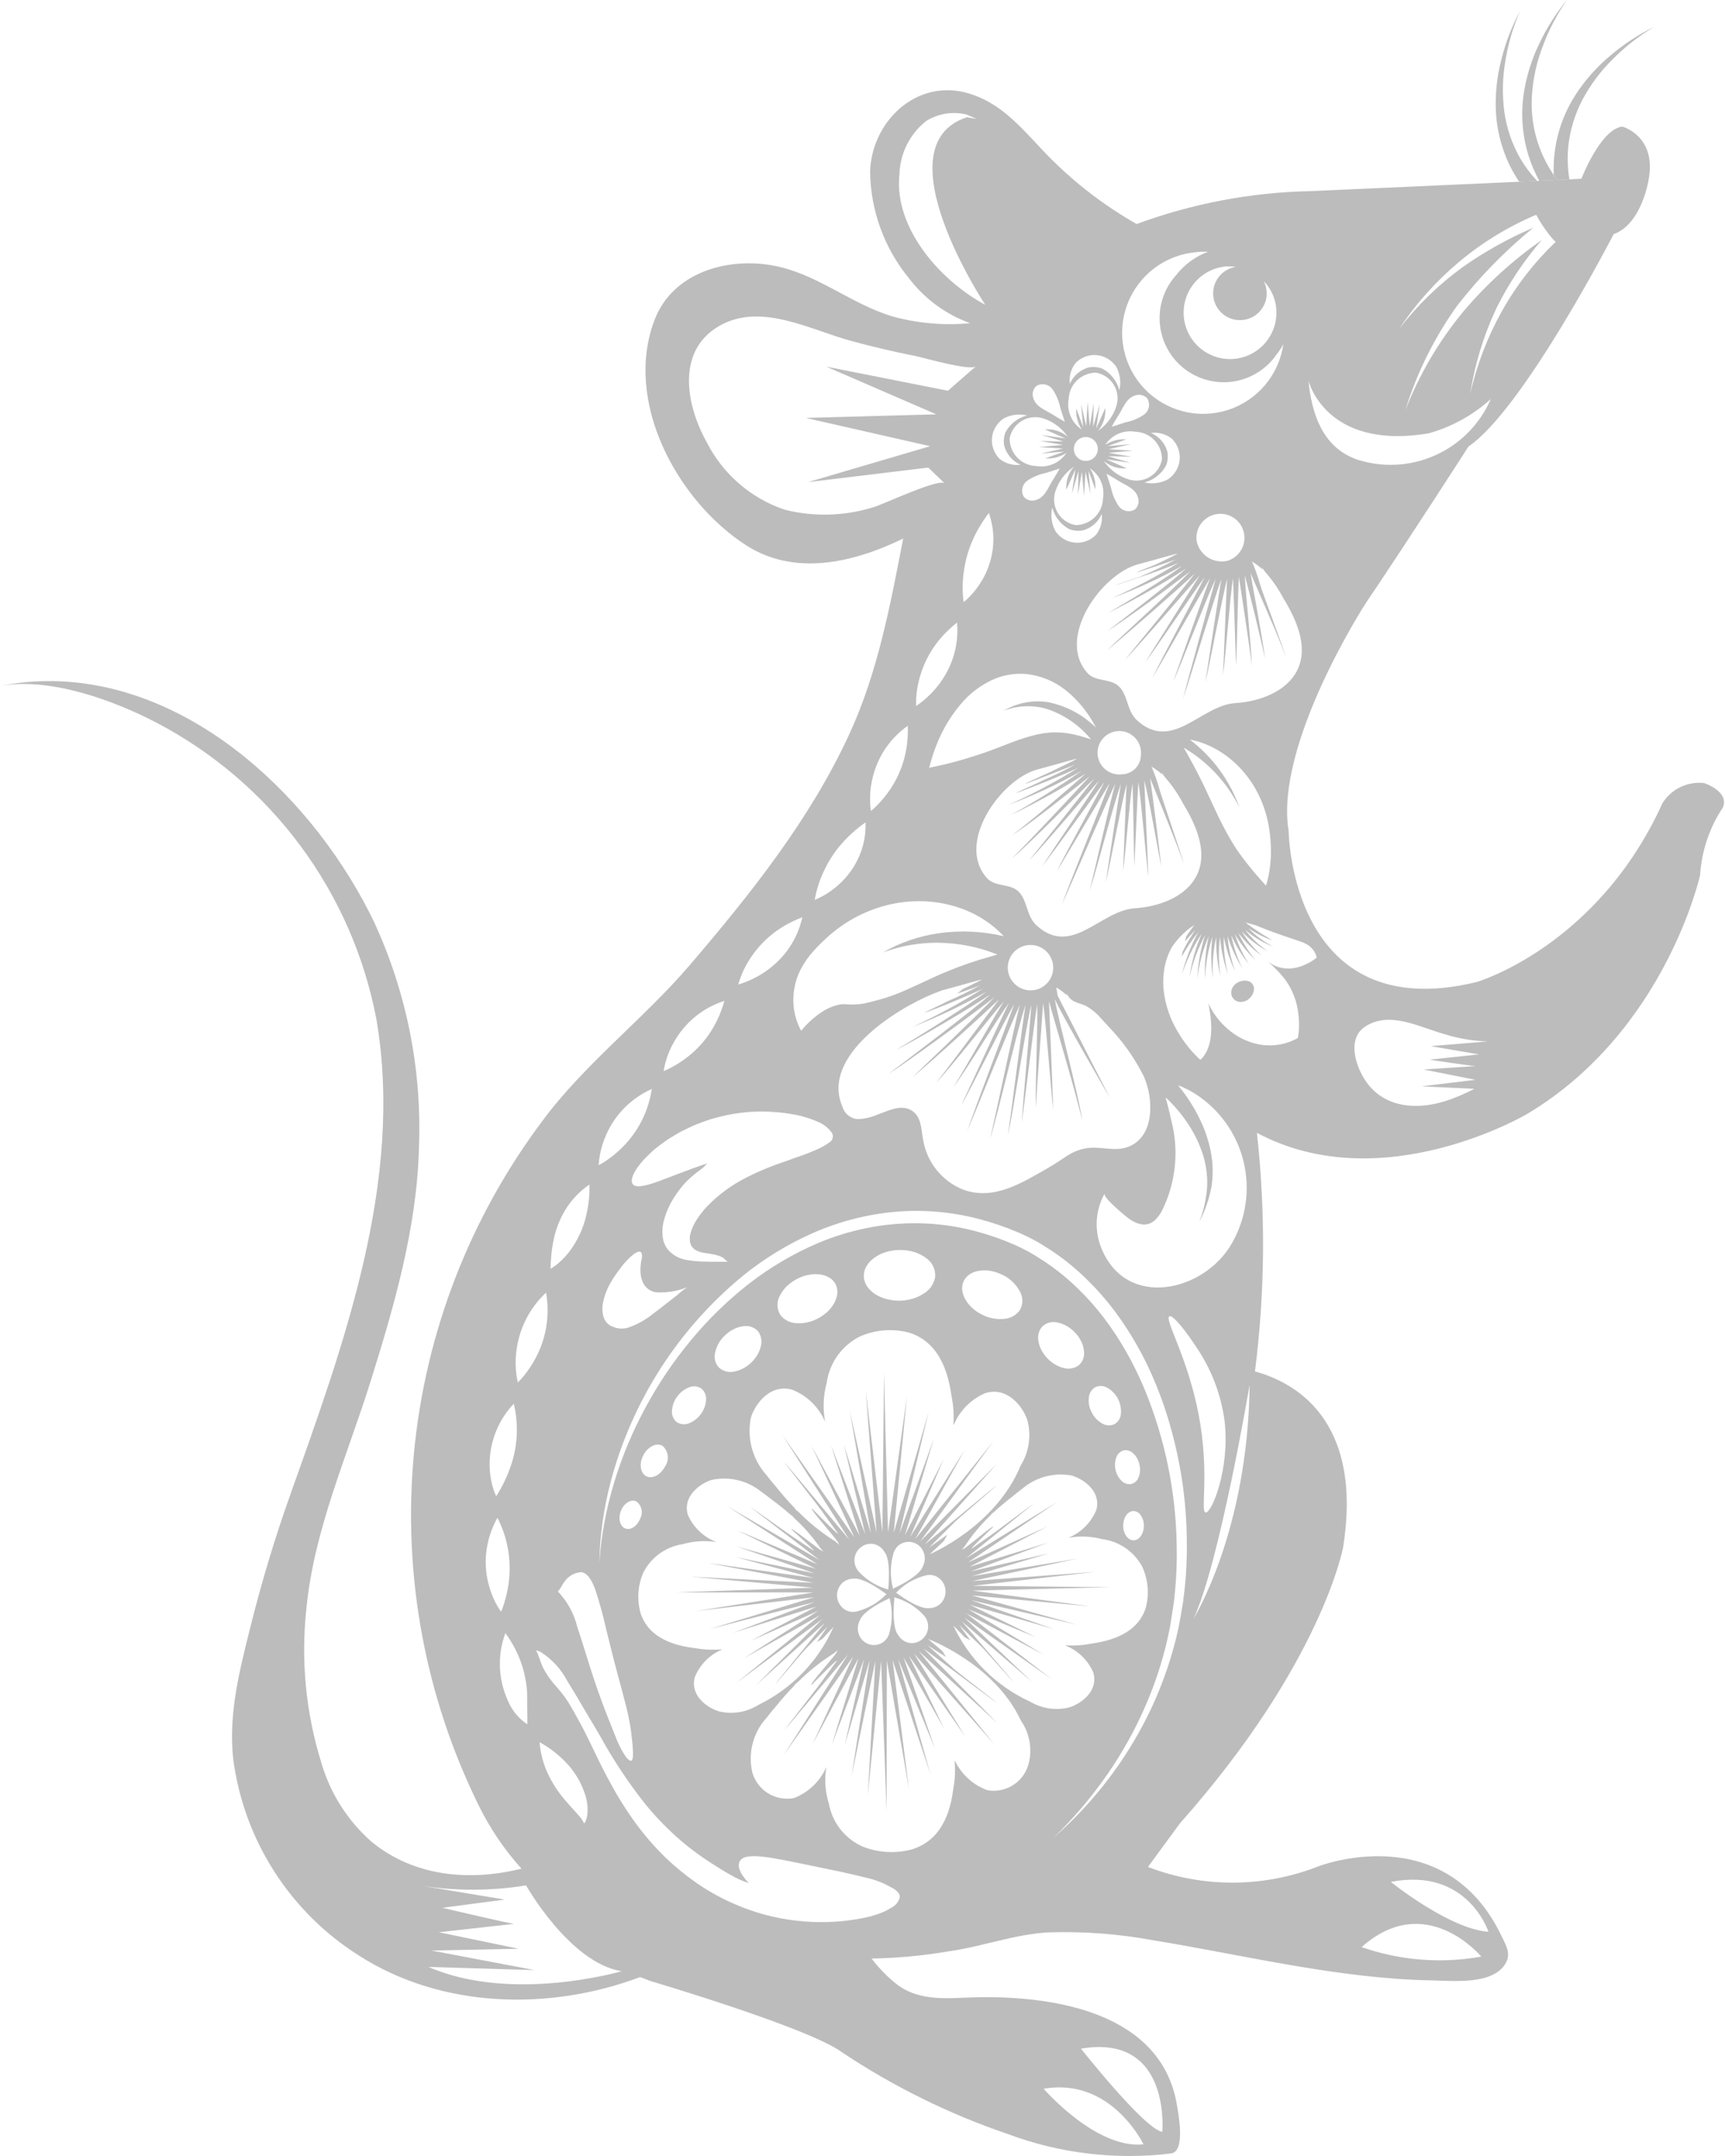 <svg width="160" height="200" viewBox="0 0 160 200" fill="none" xmlns="http://www.w3.org/2000/svg">
<path d="M144.454 16.699C144.337 16.547 144.223 16.392 144.117 16.231C144.117 16.392 144.128 16.553 144.144 16.713L144.454 16.699Z" fill="#BCBCBC"/>
<path d="M109.831 80.225L109.854 80.296C109.831 80.092 109.831 80.16 109.831 80.225Z" fill="#BCBCBC"/>
<path d="M115.929 91.068C115.821 91.012 115.703 90.979 115.581 90.969C115.298 90.946 115.014 91.012 114.77 91.158C114.518 91.299 114.328 91.531 114.239 91.806C114.201 91.933 114.19 92.066 114.206 92.198C114.221 92.333 114.271 92.463 114.351 92.573C114.428 92.683 114.529 92.774 114.646 92.839C114.763 92.904 114.894 92.941 115.028 92.947C115.317 92.957 115.6 92.86 115.821 92.674C116.043 92.496 116.203 92.252 116.279 91.978C116.313 91.865 116.323 91.746 116.307 91.629C116.291 91.512 116.249 91.4 116.185 91.3C116.119 91.204 116.031 91.125 115.929 91.068Z" fill="#BCBCBC"/>
<path d="M126.643 56.01C126.643 56.01 118.192 69.076 119.527 77.098C119.527 77.098 119.72 95.292 136.969 91.097C136.969 91.097 148.154 87.837 154.208 74.491C154.611 73.854 155.184 73.342 155.863 73.014C156.542 72.687 157.299 72.556 158.049 72.637C158.049 72.637 160.404 73.386 159.813 74.893C158.565 76.762 157.832 78.928 157.691 81.171C157.691 81.171 154.504 95.654 141.64 103.34C141.64 103.34 128.194 111.299 116.584 105.088C117.398 112.447 117.337 119.876 116.403 127.22C120.071 128.219 126.444 131.679 124.582 143.516C124.582 143.516 122.638 154.254 109.461 169.122L106.478 173.188C111.573 175.146 117.217 175.124 122.297 173.127C122.297 173.127 134.012 168.544 139.294 179.639C139.701 180.489 140.199 181.277 139.601 182.213C138.37 184.135 134.788 183.748 132.87 183.712C124.196 183.566 115.488 181.381 106.959 179.987C103.779 179.4 100.545 179.154 97.313 179.253C94.083 179.419 91.145 180.575 87.979 181.017C85.622 181.42 83.238 181.642 80.847 181.684C81.504 182.553 82.266 183.338 83.115 184.021C85.352 185.787 88.152 185.317 90.802 185.27C97.88 185.164 107.703 186.721 109.155 195.224C109.326 196.214 109.962 199.574 108.623 199.764C103.495 200.388 98.292 199.767 93.455 197.954C88.017 196.101 82.845 193.548 78.067 190.359C75.012 188.105 60.362 183.778 60.362 183.778C60.02 183.653 59.695 183.528 59.375 183.403C50.91 186.582 40.928 186.3 33.306 181.414C30.13 179.414 27.437 176.737 25.418 173.574C23.398 170.412 22.103 166.841 21.625 163.12C21.192 158.914 22.207 155.017 23.214 150.973C24.24 146.836 25.468 142.757 26.897 138.737C31.852 124.786 37.487 109.567 34.91 94.539C33.802 88.713 31.392 83.213 27.859 78.45C24.326 73.687 19.762 69.784 14.508 67.034C10.562 64.982 4.763 62.832 0.091 63.614C1.65 63.31 3.237 63.166 4.825 63.183C18.006 63.336 29.335 74.33 34.726 85.589C37.733 92.134 39.149 99.297 38.859 106.494C38.668 113.879 36.564 121.149 34.37 128.153C32.199 135.089 29.142 141.866 28.424 149.166C27.894 153.986 28.361 158.864 29.797 163.495C30.622 166.347 32.245 168.904 34.477 170.862C38.426 174.088 43.551 174.541 48.37 173.346C46.786 171.59 45.454 169.623 44.411 167.501C39.428 157.398 37.343 146.112 38.387 134.896C39.431 123.68 43.563 112.972 50.324 103.963C54.212 98.699 59.712 94.518 63.987 89.517C69.617 82.93 75.129 76.021 78.778 68.101C81.423 62.364 82.578 56.133 83.772 49.96C78.966 52.301 73.586 53.422 69.176 50.563C62.815 46.443 57.814 37.256 60.716 29.669C62.363 25.37 67.234 23.897 71.469 24.591C75.704 25.285 78.82 28.176 82.822 29.364C85.151 29.999 87.576 30.208 89.979 29.981C87.712 29.159 85.732 27.698 84.278 25.775C82.02 23.003 80.761 19.551 80.705 15.976C80.808 11.324 84.971 7.258 89.779 8.644C92.727 9.494 94.572 11.666 96.574 13.791C99.154 16.556 102.139 18.913 105.426 20.783C110.561 18.887 115.975 17.856 121.448 17.732C121.448 17.732 133.462 17.205 140.909 16.858L142.573 16.783C142.643 16.783 142.711 16.774 142.777 16.774C143.276 16.749 143.731 16.725 144.15 16.707L144.46 16.693L145.574 16.64C146.229 16.604 146.625 16.584 146.684 16.578C146.684 16.578 148.444 11.988 150.474 11.742C150.474 11.742 153.665 12.591 152.921 16.643C152.921 16.643 152.297 20.787 149.675 21.719C149.675 21.719 141.301 37.968 136.211 41.416C136.202 41.422 130.878 49.733 126.643 56.01ZM100.264 190.043C100.264 190.043 106.159 197.508 107.807 197.761C107.807 197.759 108.656 188.621 100.264 190.043ZM96.805 193.766C96.805 193.766 101.665 199.384 106.059 198.916C106.059 198.914 103.077 192.665 96.805 193.764V193.766ZM129.004 174.577C129.004 174.577 134.457 178.96 138.059 179.197C138.054 179.194 136.119 173.188 129.004 174.575V174.577ZM126.296 180.621C129.858 181.866 133.681 182.169 137.395 181.503C137.395 181.503 132.262 175.31 126.296 180.619V180.621ZM142.219 21.124C139.596 23.268 137.223 25.7 135.145 28.374C134.092 29.852 133.157 31.41 132.349 33.034C131.55 34.651 130.882 36.329 130.352 38.053C131.651 34.717 133.48 31.612 135.766 28.857C137.886 26.357 140.32 24.141 143.008 22.264C141.34 24.187 139.925 26.315 138.795 28.596C137.61 31.112 136.793 33.784 136.367 36.532C136.976 33.846 137.968 31.261 139.312 28.857C140.643 26.482 142.321 24.319 144.29 22.439L144.082 22.234C143.466 21.526 142.931 20.751 142.486 19.925C139.897 21.018 137.486 22.491 135.332 24.295C133.201 26.082 131.338 28.165 129.798 30.48C131.48 28.302 133.465 26.376 135.693 24.761C137.736 23.326 139.923 22.107 142.219 21.124ZM113.468 24.745C112.63 24.867 111.846 25.233 111.216 25.799C110.585 26.364 110.135 27.103 109.922 27.922C109.709 28.742 109.743 29.606 110.019 30.407C110.295 31.207 110.801 31.909 111.473 32.423C112.146 32.938 112.955 33.243 113.8 33.3C114.645 33.357 115.488 33.163 116.223 32.743C116.959 32.323 117.554 31.696 117.935 30.939C118.315 30.183 118.464 29.331 118.363 28.49C118.253 27.579 117.849 26.728 117.211 26.068C117.35 26.331 117.44 26.617 117.474 26.912C117.534 27.396 117.449 27.887 117.231 28.324C117.013 28.761 116.672 29.123 116.249 29.367C115.826 29.611 115.341 29.724 114.854 29.694C114.367 29.664 113.9 29.491 113.51 29.197C113.121 28.903 112.827 28.501 112.665 28.04C112.503 27.58 112.479 27.082 112.598 26.609C112.717 26.136 112.973 25.708 113.333 25.379C113.694 25.05 114.143 24.835 114.625 24.76C114.242 24.701 113.853 24.694 113.468 24.737V24.745ZM107.779 42.612C107.784 41.947 107.529 41.307 107.068 40.828C106.606 40.349 105.976 40.07 105.311 40.05C104.777 39.957 104.227 40.023 103.73 40.239C103.233 40.456 102.81 40.813 102.514 41.268C103.091 40.885 103.778 40.705 104.468 40.756L102.729 41.39L104.884 41.204L102.83 41.671L105.077 41.807L102.83 42.008L104.953 42.369L102.774 42.32L104.854 42.933L102.607 42.609L104.501 43.44C104.113 43.477 103.722 43.433 103.353 43.311C102.983 43.189 102.642 42.993 102.352 42.733V42.743L102.397 42.783C102.968 43.61 103.805 44.215 104.769 44.499C105.091 44.587 105.428 44.607 105.759 44.558C106.089 44.509 106.405 44.392 106.688 44.214C106.971 44.037 107.214 43.803 107.402 43.526C107.59 43.25 107.718 42.938 107.779 42.61V42.612ZM105.551 46.139C105.326 45.353 104.514 45.062 103.88 44.685C103.468 44.435 103.062 44.171 102.632 43.947L103.046 45.227C103.168 45.854 103.419 46.449 103.782 46.975C103.948 47.195 104.19 47.346 104.46 47.401C104.731 47.456 105.012 47.41 105.251 47.272C105.41 47.135 105.523 46.953 105.577 46.751C105.63 46.548 105.621 46.334 105.551 46.137V46.139ZM106.159 44.754C106.893 44.926 107.666 44.823 108.33 44.465C108.779 44.165 109.117 43.727 109.295 43.217C109.451 42.764 109.468 42.275 109.344 41.812C109.229 41.386 109.002 40.998 108.687 40.688C108.416 40.477 108.106 40.322 107.775 40.231C107.444 40.141 107.098 40.117 106.758 40.16C107.13 40.321 107.461 40.565 107.726 40.872C107.99 41.18 108.181 41.544 108.285 41.936C108.313 42.103 108.322 42.273 108.314 42.443C108.303 42.688 108.254 42.931 108.169 43.162C107.963 43.552 107.677 43.895 107.331 44.168C106.985 44.442 106.586 44.64 106.159 44.751V44.754ZM106.427 36.975C106.291 36.819 106.111 36.708 105.91 36.656C105.71 36.603 105.499 36.613 105.303 36.682C104.516 36.907 104.225 37.718 103.848 38.352C103.598 38.764 103.333 39.17 103.11 39.595L104.39 39.179C105.017 39.058 105.612 38.808 106.137 38.445C106.357 38.277 106.507 38.035 106.561 37.764C106.614 37.492 106.566 37.211 106.427 36.973V36.975ZM99.233 35.602C99.394 35.23 99.638 34.899 99.945 34.634C100.253 34.37 100.616 34.178 101.009 34.075C101.176 34.047 101.346 34.037 101.515 34.046C101.761 34.057 102.004 34.106 102.235 34.191C102.625 34.397 102.967 34.683 103.241 35.029C103.515 35.375 103.713 35.774 103.824 36.201C103.996 35.467 103.894 34.694 103.536 34.03C103.237 33.582 102.801 33.244 102.293 33.066C101.841 32.909 101.351 32.891 100.889 33.016C100.462 33.131 100.074 33.358 99.765 33.673C99.554 33.943 99.398 34.252 99.307 34.583C99.215 34.914 99.19 35.259 99.233 35.599V35.602ZM100.339 39.847C99.956 39.269 99.777 38.58 99.829 37.889L100.463 39.628L100.277 37.473L100.744 39.527L100.88 37.28L101.081 39.527L101.442 37.405L101.393 39.584L102.006 37.503L101.681 39.751L102.513 37.857C102.549 38.244 102.505 38.635 102.384 39.005C102.262 39.375 102.066 39.715 101.806 40.005H101.816L101.856 39.961C102.683 39.389 103.288 38.552 103.572 37.588C103.66 37.266 103.681 36.928 103.632 36.597C103.584 36.267 103.467 35.949 103.289 35.666C103.112 35.382 102.877 35.139 102.601 34.951C102.324 34.763 102.012 34.634 101.683 34.573C101.018 34.568 100.377 34.823 99.898 35.285C99.419 35.746 99.14 36.377 99.121 37.041C99.026 37.577 99.092 38.128 99.308 38.626C99.525 39.125 99.883 39.548 100.339 39.844V39.847ZM101.479 40.846C101.32 40.694 101.12 40.593 100.904 40.556C100.688 40.518 100.465 40.545 100.264 40.634C100.063 40.723 99.894 40.869 99.776 41.055C99.659 41.24 99.599 41.456 99.604 41.676C99.609 41.895 99.679 42.108 99.805 42.288C99.932 42.467 100.108 42.605 100.313 42.684C100.518 42.764 100.742 42.78 100.956 42.732C101.17 42.684 101.365 42.574 101.517 42.415C101.618 42.31 101.697 42.185 101.75 42.049C101.803 41.913 101.828 41.767 101.825 41.621C101.821 41.475 101.789 41.331 101.73 41.198C101.67 41.064 101.585 40.944 101.479 40.843V40.846ZM99.57 43.324C98.744 43.895 98.138 44.733 97.855 45.696C97.766 46.019 97.746 46.356 97.795 46.686C97.844 47.017 97.961 47.334 98.138 47.617C98.316 47.9 98.55 48.144 98.826 48.331C99.103 48.519 99.415 48.648 99.744 48.709C100.409 48.714 101.049 48.459 101.528 47.997C102.007 47.536 102.286 46.905 102.306 46.241C102.399 45.706 102.333 45.157 102.117 44.66C101.9 44.162 101.543 43.74 101.088 43.444C101.471 44.022 101.65 44.711 101.598 45.402L100.964 43.662L101.15 45.817L100.683 43.764L100.547 46.011L100.346 43.764L99.985 45.886L100.033 43.707L99.42 45.787L99.745 43.54L98.913 45.434C98.877 45.047 98.921 44.656 99.043 44.286C99.164 43.916 99.361 43.576 99.62 43.285H99.61L99.57 43.324ZM107.722 80.403C107.287 78.296 106.579 74.058 106.134 72.38C106.207 74.183 106.445 79.208 106.518 81.424C106.269 79.254 105.848 74.283 105.588 72.538C105.475 74.376 105.323 78.182 105.214 80.404C105.147 78.207 105.117 74.44 105.045 72.653C104.744 74.501 104.462 78.646 104.159 80.835C104.283 78.648 104.386 74.527 104.502 72.719C104.015 74.559 103.057 79.744 102.564 81.871C102.88 79.726 103.66 74.55 103.964 72.74C103.296 74.549 101.751 80.594 101.071 82.625C101.577 80.557 102.944 74.51 103.437 72.716C102.592 74.475 99.359 82.006 98.496 83.915C99.189 81.952 102.253 74.401 102.924 72.648C101.907 74.343 99.062 79.076 98.023 80.836C98.897 79.006 101.58 74.239 102.428 72.541C101.248 74.153 97.862 78.801 96.655 80.395C97.705 78.718 100.935 74.028 101.954 72.395C100.619 73.913 96.807 78.422 95.44 79.835C96.659 78.325 100.322 73.761 101.505 72.219C100.023 73.631 95.378 78.4 93.863 79.624C95.237 78.296 99.746 73.46 101.083 72.008C99.468 73.306 95.555 76.43 93.906 77.461C95.426 76.319 99.209 73.118 100.694 71.769C98.456 73.184 96.137 74.467 93.748 75.61C96.012 74.354 98.211 72.984 100.337 71.506C98.151 72.729 95.877 73.788 93.534 74.672C95.769 73.669 97.936 72.517 100.017 71.224C98.73 71.836 95.476 73.159 94.178 73.586C94.339 73.47 96.465 72.556 96.624 72.439C97.665 71.995 98.702 71.49 99.735 70.923C99.031 71.201 95.726 72.517 95.019 72.742C95.218 72.587 97.999 71.379 98.159 71.25C98.531 71.078 98.903 70.897 99.274 70.709L99.494 70.609L99.432 70.629C99.588 70.55 99.743 70.469 99.897 70.387C99.89 70.344 98.344 70.811 96.227 71.379C92.837 72.286 88.611 78.202 91.55 81.462C92.259 82.248 93.519 81.972 94.319 82.575C95.328 83.336 95.125 84.936 96.169 85.87C99.443 88.802 102.065 84.453 105.268 84.255C107.432 84.12 110.057 83.227 111.043 81.118C112.042 78.98 110.902 76.469 109.782 74.626C109.302 73.701 108.711 72.838 108.022 72.056C107.924 71.917 107.825 71.779 107.728 71.643L107.816 71.862C107.505 71.58 107.168 71.329 106.809 71.113C107.083 71.757 107.317 72.418 107.508 73.092C107.663 73.716 109.658 79.478 109.811 80.156C109.254 78.487 107.155 73.39 106.677 72.181C106.937 73.929 107.465 78.228 107.722 80.403ZM114.963 74.909C113.838 72.644 112.093 70.745 109.929 69.435L109.804 69.365L110.582 70.766C111.142 71.8 111.666 72.853 112.153 73.924C112.428 74.52 112.71 75.129 113.008 75.752C113.501 76.786 114.057 77.789 114.674 78.754C114.912 79.103 115.173 79.454 115.448 79.819C116.007 80.547 116.656 81.317 117.425 82.162C117.425 82.162 117.47 82.029 117.537 81.778C117.631 81.417 117.706 81.052 117.76 80.683C117.845 80.113 117.887 79.538 117.885 78.962C117.885 78.63 117.871 78.277 117.84 77.906C117.814 77.56 117.773 77.178 117.708 76.782C117.566 75.908 117.32 75.054 116.975 74.239C116.784 73.793 116.564 73.361 116.316 72.944C116.054 72.515 115.762 72.106 115.442 71.719C114.791 70.927 114.016 70.247 113.146 69.706C112.289 69.168 111.341 68.793 110.349 68.598C112.469 70.209 114.073 72.403 114.965 74.912L114.963 74.909ZM90.6 91.119L91.065 90.877C91.058 90.833 89.512 91.3 87.394 91.867C87.394 91.867 86.929 92.036 86.502 92.21C83.05 93.625 76.139 97.987 78.129 102.643C78.216 102.951 78.391 103.226 78.633 103.434C78.875 103.642 79.173 103.775 79.49 103.814C80.131 103.803 80.764 103.666 81.352 103.411C82.302 103.084 83.5 102.421 84.487 102.974C85.473 103.527 85.432 104.694 85.61 105.657C85.768 106.698 86.195 107.68 86.85 108.505C87.505 109.33 88.365 109.968 89.344 110.358C92.169 111.399 94.803 109.722 97.183 108.36C98.866 107.4 99.248 106.809 100.679 106.532C102.026 106.271 103.358 106.887 104.658 106.38C107.155 105.407 106.995 101.847 106.084 99.833C105.244 98.152 104.152 96.609 102.845 95.259C102.605 94.993 102.369 94.736 102.145 94.491C101.763 94.037 101.306 93.65 100.794 93.349C100.261 93.059 99.598 93.051 99.188 92.543C99.091 92.404 98.993 92.265 98.895 92.13C98.925 92.203 98.954 92.276 98.982 92.349C98.672 92.067 98.335 91.816 97.976 91.6L98.101 92.361L102.956 101.859C102.956 101.87 98.337 93.916 97.837 92.669C98.099 94.416 100.121 101.812 100.379 103.985C99.945 101.879 97.742 94.553 97.297 92.873C97.371 94.677 97.623 100.779 97.697 102.995C97.448 100.825 97.012 94.776 96.751 93.033C96.637 94.87 96.193 100.498 96.079 102.719C96.013 100.522 96.277 94.932 96.204 93.145C95.903 94.995 95.073 101.968 94.77 104.159C94.894 101.97 95.545 95.021 95.661 93.212C95.174 95.051 93.984 103.164 93.491 105.291C93.806 103.146 94.82 95.042 95.123 93.233C94.455 95.042 92.522 103.561 91.842 105.593C92.347 103.526 94.108 95.001 94.596 93.209C93.751 94.97 90.566 103 89.703 104.908C90.396 102.947 93.412 94.896 94.083 93.142C93.067 94.836 90.186 100.788 89.147 102.548C90.021 100.718 92.74 94.734 93.587 93.034C92.407 94.647 89.643 99.253 88.436 100.848C89.486 99.17 92.095 94.518 93.114 92.89C91.778 94.406 88.201 99.021 86.835 100.434C88.052 98.926 91.482 94.255 92.665 92.71C91.184 94.122 86.162 98.692 84.648 99.916C86.021 98.587 90.905 93.95 92.243 92.499C90.627 93.796 84.008 98.629 82.358 99.662C83.88 98.518 90.37 93.609 91.853 92.259C90.114 93.438 84.901 96.535 83.127 97.378C84.784 96.422 89.878 93.239 91.492 91.998C89.296 93.25 87.01 94.338 84.653 95.254C86.902 94.22 89.08 93.037 91.173 91.715C89.885 92.328 87.009 93.536 85.71 93.962C85.871 93.846 87.621 93.047 87.779 92.93C88.84 92.475 89.879 91.969 90.89 91.414C90.186 91.693 89.481 91.944 88.775 92.169C88.974 92.014 89.15 91.87 89.315 91.741C89.687 91.569 90.058 91.388 90.43 91.2L90.649 91.1L90.6 91.119ZM95.862 91.856C96.274 91.801 96.66 91.625 96.973 91.35C97.285 91.076 97.509 90.716 97.617 90.314C97.725 89.913 97.712 89.488 97.579 89.094C97.447 88.7 97.201 88.354 96.872 88.1C96.543 87.846 96.146 87.694 95.732 87.665C95.317 87.635 94.903 87.729 94.541 87.934C94.18 88.139 93.887 88.447 93.7 88.818C93.513 89.189 93.44 89.608 93.49 90.02C93.561 90.578 93.852 91.085 94.296 91.429C94.741 91.773 95.304 91.927 95.862 91.856ZM105.823 70.033C105.865 69.617 105.777 69.199 105.571 68.836C105.365 68.473 105.051 68.182 104.673 68.005C104.295 67.828 103.871 67.773 103.46 67.847C103.049 67.921 102.671 68.121 102.379 68.419C102.087 68.717 101.894 69.099 101.828 69.511C101.762 69.924 101.826 70.346 102.01 70.721C102.195 71.095 102.491 71.403 102.858 71.602C103.226 71.801 103.645 71.881 104.06 71.831C104.53 71.82 104.978 71.627 105.308 71.291C105.637 70.955 105.822 70.503 105.823 70.033ZM101.648 67.496C100.975 66.152 100.021 64.97 98.85 64.028C97.811 63.2 96.559 62.681 95.239 62.53C94.108 62.421 92.968 62.623 91.943 63.116C91.011 63.564 90.169 64.178 89.458 64.929C88.312 66.177 87.417 67.635 86.82 69.221C86.704 69.527 86.6 69.797 86.52 70.043C86.441 70.289 86.382 70.506 86.332 70.679C86.233 71.028 86.186 71.218 86.186 71.218C87.367 70.988 88.401 70.729 89.334 70.452C90.266 70.175 91.108 69.905 91.873 69.622C92.638 69.338 93.335 69.06 94.001 68.81C94.666 68.561 95.298 68.36 95.922 68.202C96.235 68.109 96.546 68.078 96.853 68.009C97.158 67.994 97.47 67.934 97.771 67.936C98.341 67.93 98.911 67.986 99.469 68.101C99.891 68.189 100.308 68.299 100.718 68.432L101.195 68.586L101.07 68.437C100.02 67.207 98.656 66.286 97.123 65.773C96.451 65.57 95.749 65.486 95.048 65.523L94.798 65.531C94.713 65.537 94.631 65.554 94.549 65.565L94.049 65.642L93.56 65.773L93.316 65.839L93.078 65.93C93.154 65.886 93.23 65.839 93.308 65.798L93.545 65.689C93.703 65.618 93.862 65.542 94.024 65.474L94.524 65.313C94.607 65.288 94.691 65.254 94.773 65.237L95.033 65.187C95.747 65.036 96.484 65.019 97.204 65.136C98.885 65.468 100.431 66.289 101.648 67.496ZM89.377 55.826L89.358 55.873C89.563 55.711 89.755 55.536 89.935 55.347C90.139 55.138 90.332 54.918 90.512 54.688C90.739 54.39 90.947 54.078 91.136 53.754C91.356 53.37 91.541 52.967 91.691 52.551C92.054 51.553 92.199 50.488 92.117 49.429C92.096 49.128 92.051 48.829 91.983 48.534C91.917 48.224 91.834 47.917 91.733 47.615L91.743 47.56C91.38 48.025 91.052 48.516 90.762 49.03C90.622 49.267 90.497 49.502 90.387 49.734C90.276 49.966 90.184 50.196 90.085 50.421C89.911 50.849 89.766 51.288 89.652 51.735C89.544 52.134 89.464 52.539 89.412 52.949C89.26 53.901 89.249 54.87 89.377 55.826ZM94.966 46.087C95.102 46.243 95.282 46.355 95.482 46.407C95.683 46.46 95.894 46.451 96.089 46.382C96.877 46.157 97.168 45.345 97.545 44.711C97.795 44.299 98.059 43.893 98.283 43.463L97.003 43.877C96.376 43.999 95.781 44.25 95.255 44.612C95.034 44.781 94.881 45.025 94.828 45.298C94.775 45.571 94.823 45.854 94.966 46.093V46.087ZM99.133 50.215C99.586 50.372 100.075 50.389 100.538 50.265C100.964 50.15 101.352 49.923 101.661 49.608C101.872 49.337 102.028 49.027 102.118 48.696C102.209 48.365 102.233 48.019 102.19 47.679C102.029 48.051 101.787 48.382 101.48 48.647C101.173 48.912 100.81 49.104 100.418 49.208C100.251 49.236 100.081 49.246 99.911 49.237C99.665 49.226 99.423 49.177 99.192 49.092C98.802 48.886 98.459 48.602 98.186 48.257C97.912 47.911 97.713 47.512 97.601 47.086C97.429 47.821 97.532 48.593 97.89 49.257C98.188 49.705 98.625 50.043 99.133 50.221V50.215ZM95.842 36.923C96.067 37.711 96.878 38.002 97.513 38.379C97.925 38.628 98.33 38.893 98.761 39.117L98.347 37.837C98.224 37.21 97.974 36.615 97.611 36.089C97.445 35.869 97.204 35.718 96.933 35.663C96.663 35.608 96.382 35.654 96.143 35.792C95.983 35.928 95.869 36.11 95.815 36.313C95.761 36.517 95.771 36.731 95.842 36.929V36.923ZM93.647 40.668C93.642 41.333 93.897 41.974 94.359 42.453C94.82 42.932 95.451 43.211 96.115 43.23C96.65 43.324 97.199 43.258 97.697 43.041C98.194 42.825 98.616 42.468 98.912 42.013C98.334 42.395 97.645 42.575 96.954 42.523L98.694 41.888L96.539 42.074L98.593 41.607L96.345 41.471L98.593 41.27L96.47 40.909L98.649 40.958L96.569 40.345L98.816 40.67L96.922 39.838C97.31 39.802 97.7 39.846 98.07 39.967C98.44 40.089 98.781 40.285 99.071 40.545V40.535L99.026 40.495C98.455 39.668 97.617 39.063 96.654 38.779C96.332 38.692 95.995 38.673 95.665 38.722C95.335 38.772 95.019 38.889 94.736 39.067C94.454 39.244 94.211 39.479 94.024 39.755C93.836 40.031 93.708 40.343 93.647 40.671V40.668ZM93.097 38.816C92.649 39.114 92.311 39.55 92.133 40.058C91.975 40.51 91.958 41 92.083 41.462C92.197 41.889 92.424 42.277 92.74 42.586C93.01 42.797 93.32 42.953 93.652 43.043C93.983 43.134 94.329 43.158 94.67 43.114C94.297 42.954 93.967 42.711 93.702 42.404C93.437 42.097 93.246 41.734 93.141 41.343C93.112 41.178 93.1 41.011 93.106 40.843C93.118 40.597 93.166 40.355 93.251 40.124C93.458 39.734 93.743 39.391 94.089 39.118C94.435 38.844 94.834 38.645 95.261 38.535C94.529 38.363 93.76 38.463 93.097 38.818V38.816ZM91.379 28.265C91.379 28.265 81.614 13.5 89.684 10.878L90.578 11.028L89.654 10.625C89.023 10.47 88.368 10.443 87.726 10.544C87.085 10.645 86.47 10.874 85.918 11.216C85.165 11.807 84.552 12.558 84.122 13.413C83.692 14.268 83.455 15.208 83.428 16.165C82.88 21.156 87.261 26.073 91.379 28.268V28.265ZM87.621 44.839L86.105 43.375L74.945 44.725L86.277 41.391L74.741 38.769L86.851 38.436L76.641 34.011L87.924 36.247L90.526 33.976C90.026 34.444 85.684 33.181 84.877 33.02C82.85 32.615 80.836 32.146 78.842 31.595C75.184 30.587 70.783 28.172 67.037 30.063C62.68 32.264 63.554 37.444 65.548 41.016C67.047 43.977 69.651 46.229 72.797 47.286C75.502 47.961 78.34 47.881 81.003 47.056C81.791 46.849 87.1 44.33 87.621 44.839ZM84.942 65.505C85.163 65.367 85.375 65.215 85.577 65.05C86.09 64.635 86.556 64.165 86.968 63.649C87.237 63.306 87.482 62.945 87.7 62.568C87.947 62.14 88.156 61.692 88.325 61.228C88.719 60.125 88.871 58.95 88.77 57.783L88.793 57.733C88.543 57.928 88.312 58.127 88.097 58.328C87.883 58.529 87.675 58.728 87.488 58.933C87.133 59.319 86.81 59.732 86.52 60.169C86.032 60.915 85.65 61.726 85.387 62.578C85.09 63.505 84.949 64.476 84.971 65.449L84.942 65.505ZM80.776 75.2L80.757 75.249C80.961 75.087 81.154 74.911 81.335 74.725C81.798 74.261 82.214 73.754 82.578 73.209C83.085 72.452 83.482 71.627 83.757 70.758C84.098 69.658 84.248 68.508 84.2 67.358L84.225 67.31C83.295 67.958 82.51 68.793 81.92 69.76C81.448 70.539 81.107 71.39 80.91 72.279C80.685 73.234 80.64 74.222 80.776 75.194V75.2ZM75.541 83.484C75.784 83.391 76.021 83.281 76.249 83.156C76.506 83.017 76.756 82.865 76.998 82.7C77.303 82.483 77.595 82.248 77.872 81.996C78.197 81.696 78.495 81.368 78.762 81.015C79.07 80.618 79.334 80.19 79.551 79.737C79.797 79.236 79.984 78.707 80.108 78.162C80.179 77.868 80.227 77.568 80.25 77.267C80.28 76.951 80.293 76.633 80.288 76.315L80.314 76.267C79.829 76.6 79.37 76.969 78.941 77.373C78.735 77.556 78.545 77.747 78.37 77.931C78.195 78.114 78.037 78.312 77.871 78.495C77.575 78.851 77.305 79.226 77.062 79.619C76.839 79.967 76.641 80.33 76.469 80.705C76.039 81.57 75.738 82.493 75.576 83.444L75.541 83.484ZM74.792 89.059C74.59 89.346 74.409 89.647 74.251 89.96C74.102 90.252 73.977 90.556 73.877 90.868C73.834 91.014 73.794 91.157 73.759 91.296C73.724 91.436 73.699 91.575 73.674 91.71C73.591 92.192 73.565 92.683 73.598 93.172C73.641 93.81 73.786 94.438 74.029 95.03C74.09 95.18 74.159 95.327 74.234 95.47L74.312 95.616C74.86 94.942 75.507 94.355 76.23 93.875C76.756 93.523 77.348 93.283 77.971 93.168C78.196 93.144 78.424 93.144 78.65 93.168C78.864 93.184 79.079 93.188 79.294 93.18C79.53 93.17 79.766 93.147 79.999 93.112C80.063 93.102 80.124 93.093 80.186 93.081L80.399 93.029L80.791 92.936C81.29 92.811 81.729 92.695 82.148 92.561C82.568 92.428 82.961 92.287 83.344 92.13C83.728 91.974 84.106 91.816 84.482 91.638C84.858 91.461 85.231 91.288 85.618 91.114C86.005 90.941 86.389 90.758 86.778 90.579C87.166 90.399 87.557 90.234 87.945 90.079C89.217 89.553 90.521 89.107 91.848 88.742L92.51 88.553L92.326 88.472C90.653 87.824 88.877 87.48 87.082 87.455C86.861 87.447 86.638 87.455 86.417 87.461C86.196 87.467 85.974 87.48 85.753 87.5C85.532 87.52 85.312 87.538 85.094 87.566C84.875 87.593 84.655 87.627 84.438 87.665C83.572 87.814 82.722 88.046 81.9 88.355C82.693 87.895 83.529 87.513 84.397 87.216C85.296 86.909 86.223 86.688 87.165 86.558C89.148 86.289 91.164 86.388 93.112 86.85C92.045 85.716 90.728 84.846 89.266 84.311C87.776 83.76 86.188 83.524 84.602 83.615C84.404 83.628 84.208 83.642 84.012 83.659C83.816 83.677 83.623 83.708 83.429 83.735C83.236 83.763 83.045 83.796 82.855 83.837C82.665 83.876 82.474 83.911 82.288 83.961C81.556 84.145 80.843 84.392 80.154 84.7C79.506 84.991 78.883 85.335 78.293 85.729C77.757 86.086 77.248 86.481 76.769 86.912L76.451 87.209L76.278 87.37L76.105 87.537C75.876 87.764 75.652 87.997 75.43 88.251C75.202 88.507 74.987 88.775 74.787 89.053L74.792 89.059ZM68.441 91.335C68.693 91.269 68.942 91.185 69.183 91.085C70.206 90.687 71.145 90.102 71.954 89.361C72.318 89.027 72.652 88.662 72.953 88.27C73.66 87.337 74.158 86.263 74.413 85.12L74.45 85.078C74.153 85.189 73.873 85.308 73.608 85.436C73.344 85.563 73.084 85.686 72.844 85.83C72.39 86.092 71.958 86.389 71.551 86.718C70.86 87.282 70.252 87.941 69.745 88.674C69.181 89.472 68.755 90.358 68.484 91.296L68.441 91.335ZM61.521 99.371C61.764 99.277 62 99.168 62.229 99.044C62.81 98.742 63.36 98.382 63.87 97.971C64.582 97.402 65.209 96.734 65.733 95.988C66.387 95.042 66.876 93.991 67.176 92.88L67.215 92.84C66.132 93.179 65.132 93.739 64.278 94.485C63.595 95.087 63.014 95.795 62.559 96.583C62.059 97.429 61.72 98.36 61.56 99.329L61.521 99.371ZM61.365 106.113C61.144 106.278 60.931 106.439 60.733 106.601C60.536 106.763 60.359 106.932 60.194 107.092C58.849 108.381 58.371 109.464 58.696 109.858C58.839 110.032 59.123 110.081 59.512 110.028C60.018 109.939 60.514 109.8 60.993 109.614C62.183 109.194 63.748 108.525 65.599 107.923C65.325 108.227 65.014 108.495 64.675 108.723C64.304 109.012 63.95 109.324 63.617 109.656C63.322 109.975 63.05 110.314 62.801 110.67C62.578 110.98 62.376 111.306 62.198 111.644C62.039 111.938 61.901 112.243 61.783 112.556C61.683 112.83 61.599 113.11 61.534 113.394C61.43 113.858 61.41 114.337 61.474 114.809C61.528 115.186 61.671 115.545 61.893 115.855C62.384 116.448 63.088 116.825 63.853 116.904C64.327 116.98 64.806 117.021 65.285 117.029C65.546 117.037 65.819 117.049 66.094 117.045H67.271L67.594 117.052C67.356 117.052 67.2 116.732 67.035 116.648C66.751 116.509 66.449 116.411 66.138 116.357C65.996 116.33 65.85 116.302 65.707 116.28C65.565 116.257 65.425 116.243 65.289 116.22C65.035 116.185 64.79 116.106 64.564 115.985C64.308 115.846 64.117 115.612 64.031 115.333C63.95 115.017 63.959 114.684 64.057 114.373C64.18 113.947 64.365 113.541 64.605 113.168C64.747 112.943 64.902 112.726 65.067 112.518C65.153 112.408 65.242 112.291 65.338 112.181L65.643 111.854C66.594 110.879 67.689 110.056 68.889 109.411C70.116 108.763 71.395 108.217 72.712 107.78C73.002 107.681 73.291 107.577 73.578 107.469L73.779 107.394L73.972 107.329L74.339 107.204C74.576 107.119 74.796 107.034 75.002 106.954L75.297 106.829L75.568 106.718C76.085 106.513 76.573 106.241 77.019 105.908C77.094 105.846 77.154 105.768 77.195 105.68C77.241 105.577 77.26 105.465 77.249 105.354C77.239 105.242 77.199 105.135 77.134 105.044C76.809 104.612 76.374 104.275 75.873 104.07C75.407 103.863 74.925 103.693 74.432 103.562C74.282 103.523 74.13 103.473 73.962 103.445C73.793 103.416 73.621 103.381 73.437 103.351C73.071 103.294 72.674 103.226 72.237 103.19C70.386 103.002 68.517 103.144 66.715 103.608L66.178 103.751L65.913 103.824L65.656 103.913C65.315 104.03 64.981 104.153 64.657 104.277C64.493 104.337 64.338 104.41 64.183 104.481L63.725 104.696C63.425 104.841 63.128 104.979 62.86 105.143C62.591 105.306 62.323 105.459 62.071 105.616C61.946 105.693 61.821 105.776 61.707 105.866L61.365 106.113ZM55.503 108.1C55.736 107.983 55.961 107.85 56.176 107.703C56.719 107.339 57.227 106.925 57.693 106.466C59.174 105.008 60.141 103.108 60.449 101.052L60.482 101.009C58.595 101.837 57.085 103.338 56.245 105.22C56.095 105.557 55.965 105.903 55.855 106.255C55.77 106.543 55.7 106.834 55.646 107.129C55.586 107.436 55.547 107.748 55.531 108.06L55.503 108.1ZM56.766 118.772C56.397 119.357 56.127 119.998 55.965 120.671C55.857 121.099 55.845 121.546 55.93 121.979C55.987 122.264 56.121 122.527 56.317 122.741C56.458 122.883 56.629 122.992 56.817 123.062C57.307 123.286 57.867 123.307 58.372 123.119C59.163 122.832 59.901 122.415 60.555 121.886C61.244 121.376 62.009 120.762 62.821 120.131C63.109 119.865 63.42 119.623 63.75 119.41C62.848 119.771 61.879 119.933 60.908 119.885C60.633 119.857 60.371 119.757 60.147 119.596C59.923 119.434 59.745 119.217 59.631 118.965C59.524 118.73 59.455 118.479 59.427 118.222C59.397 117.98 59.392 117.734 59.411 117.491C59.427 117.303 59.453 117.117 59.487 116.933C59.515 116.793 59.537 116.71 59.537 116.71C59.595 116.198 59.449 116.047 59.183 116.124C59.013 116.183 58.855 116.274 58.719 116.392C58.527 116.545 58.345 116.712 58.176 116.891C57.995 117.087 57.802 117.297 57.642 117.516C57.482 117.734 57.317 117.936 57.189 118.125C57.06 118.313 56.953 118.475 56.878 118.589L56.761 118.767L56.766 118.772ZM51.038 117.703C51.038 117.703 51.103 117.67 51.217 117.602C51.383 117.501 51.541 117.39 51.691 117.267C52.212 116.84 52.668 116.34 53.044 115.781C53.565 115.02 53.965 114.183 54.23 113.299C54.55 112.201 54.7 111.061 54.674 109.917L54.699 109.868C53.751 110.502 52.959 111.342 52.381 112.324C51.926 113.101 51.592 113.943 51.392 114.821C51.249 115.452 51.155 116.093 51.111 116.738C51.075 117.237 51.062 117.569 51.065 117.657L51.038 117.703ZM53.874 145.841C53.568 145.867 53.273 145.961 53.008 146.116C52.744 146.271 52.518 146.484 52.347 146.739C52.215 146.889 51.819 147.681 51.729 147.613C52.619 148.54 53.248 149.687 53.549 150.936C54.056 152.421 54.541 154.131 55.074 155.711C55.323 156.464 55.586 157.214 55.862 157.958C55.986 158.305 56.124 158.632 56.236 158.942L56.573 159.792L57.26 161.516C57.454 161.965 57.683 162.397 57.945 162.81C58.061 163.007 58.217 163.177 58.404 163.309C58.628 163.434 58.707 163.171 58.713 162.782C58.713 162.589 58.713 162.357 58.692 162.123L58.628 161.433C58.608 161.216 58.585 161.025 58.566 160.886L58.541 160.662C58.481 160.219 58.405 159.766 58.309 159.305C58.212 158.845 58.109 158.393 57.987 157.944C57.763 157.048 57.513 156.149 57.28 155.288C57.046 154.426 56.834 153.601 56.656 152.869C56.477 152.137 56.315 151.496 56.2 151.03C55.928 149.81 55.594 148.605 55.201 147.418C54.843 146.469 54.432 145.872 53.869 145.836L53.874 145.841ZM48.028 128.209L48.014 128.259C48.205 128.077 48.383 127.883 48.549 127.679C48.971 127.167 49.341 126.614 49.654 126.029C50.664 124.171 51.016 122.026 50.653 119.943L50.671 119.89C49.147 121.299 48.169 123.2 47.907 125.259C47.771 126.24 47.81 127.237 48.023 128.204L48.028 128.209ZM45.684 137.86C45.756 138.11 45.823 138.319 45.883 138.47C45.943 138.621 45.994 138.719 46.014 138.758V138.811C46.014 138.811 46.057 138.749 46.128 138.635C46.199 138.52 46.3 138.352 46.423 138.135C46.545 137.918 46.672 137.662 46.817 137.365C46.979 137.038 47.122 136.701 47.245 136.357C48 134.41 48.146 132.28 47.662 130.248L47.677 130.193C46.226 131.71 45.415 133.728 45.414 135.828C45.41 136.512 45.499 137.194 45.678 137.854L45.684 137.86ZM54.173 169.127V169.177C54.213 169.121 54.249 169.063 54.282 169.003C54.373 168.822 54.435 168.627 54.466 168.427C54.554 167.71 54.468 166.982 54.216 166.305C53.901 165.392 53.416 164.548 52.786 163.816C52.018 162.934 51.1 162.194 50.075 161.63L50.045 161.583C50.131 162.722 50.445 163.833 50.969 164.849C51.374 165.635 51.873 166.37 52.453 167.039C52.941 167.614 53.381 168.056 53.675 168.412C53.869 168.628 54.036 168.867 54.172 169.122L54.173 169.127ZM48.784 156.029C48.71 155.549 48.601 155.074 48.458 154.61C48.111 153.499 47.582 152.455 46.892 151.518L46.885 151.462C46.677 152.028 46.528 152.614 46.441 153.21C46.368 153.748 46.346 154.291 46.376 154.833C46.411 155.321 46.483 155.805 46.594 156.281C46.702 156.703 46.839 157.118 47.005 157.521C47.043 157.615 47.083 157.707 47.123 157.796C47.163 157.884 47.2 157.968 47.248 158.067C47.333 158.244 47.431 158.414 47.54 158.577C47.715 158.843 47.915 159.091 48.139 159.317C48.363 159.549 48.612 159.755 48.882 159.932L48.906 159.979C48.906 159.979 48.906 159.905 48.913 159.768C48.921 159.632 48.921 159.436 48.913 159.195L48.901 158.35V157.316C48.892 156.885 48.853 156.455 48.784 156.029ZM45.269 146.768C45.423 147.428 45.656 148.068 45.962 148.674C46.108 148.958 46.275 149.23 46.461 149.488V149.541C46.569 149.301 46.662 149.055 46.739 148.804C46.811 148.57 46.9 148.287 46.976 147.962C47.052 147.638 47.118 147.274 47.175 146.876C47.299 145.968 47.302 145.047 47.184 144.138C47.033 142.983 46.684 141.863 46.153 140.826V140.77C45.589 141.768 45.23 142.869 45.098 144.008C44.998 144.931 45.056 145.864 45.269 146.768ZM57.659 182.859C52.848 182.093 48.795 174.898 48.795 174.898C45.52 175.43 42.181 175.43 38.907 174.898L46.811 176.212L41.036 176.978C41.036 176.978 47.48 178.486 47.689 178.465C47.501 178.484 40.704 179.243 40.704 179.243L48.104 180.775L40.034 180.942L49.576 182.754L39.745 182.461C47.501 185.842 57.659 182.859 57.659 182.859ZM83.293 175.541C83.111 175.34 82.888 175.18 82.64 175.072C81.908 174.651 81.114 174.347 80.288 174.172C78.719 173.766 76.873 173.405 75.156 173.048C74.296 172.869 73.463 172.695 72.687 172.548C71.91 172.402 71.198 172.271 70.564 172.219C70.322 172.193 70.079 172.183 69.835 172.188C69.644 172.187 69.453 172.206 69.266 172.246C69.13 172.264 69 172.312 68.885 172.386C68.77 172.459 68.672 172.558 68.599 172.673C68.544 172.806 68.518 172.949 68.523 173.093C68.529 173.237 68.566 173.378 68.632 173.506C68.709 173.703 68.811 173.889 68.936 174.059C69.09 174.283 69.263 174.492 69.454 174.683C68.874 174.496 68.314 174.247 67.786 173.941C67.123 173.566 66.464 173.145 66.12 172.924C64.903 172.162 63.754 171.297 62.686 170.337C61.659 169.406 60.703 168.399 59.827 167.325C58.266 165.346 56.871 163.242 55.657 161.033L55.239 160.317L54.835 159.639L54.636 159.314L54.44 158.976L54.05 158.319C53.55 157.459 53.081 156.672 52.645 155.98C52.065 154.859 51.197 153.911 50.132 153.234C49.989 153.167 49.838 153.119 49.683 153.09C49.764 153.105 49.887 153.432 50.02 153.795L50.212 154.334C50.262 154.468 50.318 154.599 50.382 154.727C50.638 155.215 50.945 155.675 51.297 156.1C51.555 156.422 51.825 156.703 52.092 157.039C52.407 157.434 52.691 157.851 52.943 158.288C53.152 158.651 53.376 159.037 53.586 159.438L53.903 160.008C54.006 160.2 54.116 160.411 54.221 160.62C54.648 161.463 55.089 162.4 55.568 163.38C56.048 164.361 56.588 165.378 57.181 166.408C57.796 167.46 58.47 168.477 59.199 169.453C59.587 169.942 59.962 170.438 60.389 170.902C60.789 171.382 61.245 171.823 61.684 172.275C62.586 173.143 63.556 173.939 64.583 174.656C66.542 176.013 68.721 177.021 71.024 177.636C72.91 178.133 74.858 178.354 76.808 178.293C78.079 178.256 79.344 178.095 80.584 177.811L80.796 177.756C80.975 177.708 81.152 177.654 81.328 177.595C81.807 177.439 82.265 177.226 82.692 176.96C82.875 176.865 83.036 176.735 83.166 176.577C83.297 176.419 83.394 176.236 83.452 176.039C83.463 175.95 83.454 175.859 83.426 175.773C83.399 175.687 83.354 175.608 83.293 175.541ZM59.675 145.87C59.144 147.084 59.06 148.447 59.439 149.717C60.355 152.373 63.418 152.759 64.642 152.913C65.405 153.042 66.182 153.07 66.952 152.998L66.926 153.039C65.803 153.525 64.914 154.431 64.449 155.563C63.977 157.234 65.528 158.401 66.696 158.757C67.317 158.904 67.96 158.926 68.588 158.822C69.217 158.717 69.819 158.489 70.358 158.149C73.459 156.639 75.923 154.078 77.313 150.921L77.034 151.222L77.059 151.177L76.934 151.323L76.269 152.04L75.769 152.326L76.768 150.88L74.839 152.849C74.693 152.933 72.03 156.158 71.882 156.243L76.501 150.554L70.125 156.326L76.265 150.208L68.318 156.102L76.059 149.835L68.984 153.838L75.878 149.441L69.654 152.201L75.726 149.03L68.011 151.463L75.617 148.6L65.831 151.114L75.527 148.165L64.573 149.446L75.471 147.723L62.642 147.718L75.448 147.279L64.057 146.259L75.457 146.832L65.634 144.987L75.497 146.388L68.278 144.454L75.572 145.952L68.319 143.455L75.686 145.524L68.361 141.951L75.824 145.108L67.432 139.706L75.993 144.709L69.609 139.804C69.881 139.951 73.581 142.625 73.867 142.778L75.29 143.726C76.235 144.405 73.417 141.881 73.417 141.881C73.234 141.506 76.464 144.179 76.238 143.827L76.412 143.968L76.083 143.594C75.381 142.577 74.567 141.644 73.654 140.811L73.463 140.592L73.364 140.546C72.784 140.03 72.18 139.544 71.553 139.088C71.252 138.846 70.946 138.615 70.632 138.397C69.991 137.873 69.239 137.501 68.434 137.309C67.628 137.117 66.79 137.11 65.981 137.289C64.815 137.673 63.293 138.877 63.805 140.535C64.304 141.667 65.228 142.559 66.378 143.017L66.439 143.046C65.397 142.883 64.331 142.951 63.318 143.245C62.546 143.362 61.812 143.661 61.179 144.117C60.545 144.574 60.03 145.174 59.675 145.87ZM59.959 136.949C60.525 137.215 61.284 136.805 61.68 136.045C61.887 135.752 61.978 135.392 61.935 135.035C61.891 134.679 61.717 134.351 61.445 134.116C60.902 133.801 60.097 134.187 59.672 134.99C59.248 135.793 59.397 136.682 59.959 136.949ZM62.817 131.955C62.984 132.053 63.172 132.11 63.366 132.122C63.56 132.133 63.753 132.099 63.931 132.021C64.366 131.843 64.743 131.546 65.018 131.165C65.294 130.784 65.457 130.333 65.49 129.864C65.508 129.67 65.479 129.476 65.407 129.296C65.336 129.115 65.222 128.954 65.077 128.826C64.918 128.711 64.733 128.637 64.538 128.61C64.343 128.584 64.145 128.607 63.961 128.676C63.495 128.85 63.091 129.158 62.8 129.562C62.508 129.965 62.343 130.445 62.324 130.942C62.316 131.138 62.357 131.332 62.443 131.508C62.529 131.684 62.657 131.836 62.816 131.95L62.817 131.955ZM69.647 131.515C69.457 132.455 69.49 133.426 69.742 134.351C69.994 135.276 70.459 136.129 71.1 136.842C71.368 137.198 71.653 137.543 71.95 137.884C72.513 138.595 73.111 139.277 73.742 139.928C73.76 139.966 73.779 140.004 73.799 140.042L74.065 140.255C75.088 141.287 76.225 142.199 77.454 142.974L77.913 143.349L77.74 143.152C78.167 143.401 74.885 139.757 75.337 139.958C75.337 139.958 78.429 143.129 77.592 142.059L76.421 140.446C76.229 140.12 72.935 135.935 72.753 135.626L78.783 142.841L72.573 133.12L79.257 142.636L75.278 134.127L79.749 142.465L77.072 134.045L80.257 142.329L78.268 133.964L80.777 142.225L78.828 130.9L81.307 142.164L80.308 129.047L81.845 142.14L81.995 127.367L82.369 142.147L84.117 129.537L82.898 142.193L86.145 130.941L83.423 142.283L86.624 133.442L83.934 142.41L87.544 135.327L84.423 142.569L89.473 134.503L84.897 142.766L92.156 133.677L85.349 142.997L92.482 135.765L85.778 143.273L92.432 137.779C92.336 137.953 88.562 141.113 88.468 141.283L86.173 143.561L87.869 142.363L87.543 142.951L86.707 143.739L86.535 143.88L86.588 143.85L86.238 144.178C86.238 144.178 92.34 141.619 94.665 135.964C95.054 135.339 95.31 134.64 95.417 133.911C95.525 133.183 95.481 132.44 95.289 131.729C94.831 130.386 93.395 128.633 91.418 129.223C90.094 129.777 89.039 130.826 88.477 132.147L88.43 132.178C88.494 131.289 88.438 130.395 88.262 129.52C88.044 128.113 87.498 124.597 84.303 123.616C82.777 123.216 81.16 123.35 79.721 123.997C78.907 124.412 78.206 125.018 77.677 125.762C77.147 126.507 76.806 127.368 76.681 128.273C76.359 129.446 76.308 130.678 76.531 131.874L76.496 131.804C75.903 130.479 74.814 129.44 73.462 128.91C71.465 128.365 70.07 130.156 69.645 131.51L69.647 131.515ZM72.368 121.964C72.543 122.199 72.769 122.39 73.028 122.525C73.288 122.66 73.574 122.734 73.867 122.742C74.193 122.771 74.522 122.749 74.842 122.675C75.189 122.603 75.525 122.483 75.841 122.32C76.153 122.155 76.444 121.954 76.708 121.721C76.948 121.501 77.156 121.249 77.325 120.972C77.48 120.717 77.588 120.436 77.644 120.143C77.695 119.863 77.674 119.576 77.582 119.307C77.485 119.037 77.311 118.802 77.083 118.628C76.832 118.437 76.538 118.309 76.228 118.254C75.865 118.181 75.493 118.176 75.129 118.239C74.928 118.271 74.729 118.318 74.535 118.38C74.332 118.449 74.133 118.533 73.942 118.629C73.569 118.819 73.229 119.065 72.933 119.36C72.677 119.621 72.466 119.922 72.308 120.252C72.171 120.518 72.105 120.815 72.115 121.113C72.126 121.412 72.212 121.703 72.367 121.959L72.368 121.964ZM80.156 118.697C80.225 119.01 80.373 119.3 80.586 119.54C80.807 119.793 81.072 120.005 81.368 120.164C81.681 120.336 82.017 120.463 82.367 120.538C82.738 120.628 83.121 120.668 83.503 120.657C83.883 120.646 84.261 120.587 84.626 120.48C84.971 120.384 85.3 120.237 85.602 120.045C85.889 119.887 86.139 119.668 86.335 119.405C86.53 119.141 86.666 118.838 86.734 118.517C86.773 118.177 86.72 117.832 86.581 117.519C86.442 117.206 86.222 116.935 85.944 116.735C85.606 116.476 85.226 116.277 84.82 116.15C84.352 116.005 83.862 115.939 83.372 115.955C82.882 115.966 82.397 116.058 81.936 116.226C81.537 116.376 81.168 116.596 80.847 116.876C80.578 117.114 80.367 117.41 80.23 117.742C80.114 118.044 80.088 118.374 80.154 118.692L80.156 118.697ZM89.28 119.872C89.348 120.161 89.465 120.436 89.627 120.684C89.801 120.955 90.015 121.197 90.261 121.404C90.524 121.633 90.819 121.825 91.135 121.973C91.74 122.276 92.416 122.406 93.09 122.347C93.382 122.335 93.667 122.257 93.924 122.12C94.182 121.983 94.406 121.79 94.58 121.556C94.735 121.299 94.821 121.006 94.828 120.705C94.835 120.405 94.763 120.108 94.62 119.844C94.255 119.135 93.663 118.569 92.938 118.236C92.555 118.053 92.147 117.93 91.727 117.87C91.358 117.824 90.984 117.841 90.622 117.923C90.312 117.989 90.022 118.13 89.778 118.333C89.558 118.517 89.396 118.759 89.311 119.033C89.229 119.303 89.218 119.59 89.278 119.867L89.28 119.872ZM82.513 148.273L82.53 148.241L82.509 148.248V148.215L82.487 148.266C80.265 149.318 79.835 150.042 79.757 150.305C79.628 150.541 79.561 150.807 79.563 151.076C79.566 151.346 79.637 151.61 79.771 151.844C79.868 152.018 79.999 152.17 80.156 152.292C80.313 152.414 80.493 152.503 80.685 152.553C80.877 152.604 81.078 152.615 81.274 152.587C81.471 152.558 81.66 152.49 81.83 152.387C82.126 152.204 82.349 151.924 82.46 151.594C82.783 150.512 82.801 149.361 82.511 148.268L82.513 148.273ZM82.224 147.886C82.234 147.88 82.244 147.873 82.252 147.865H82.197C80.199 146.408 79.376 146.385 79.118 146.447C78.853 146.45 78.594 146.524 78.368 146.662C78.141 146.799 77.956 146.995 77.831 147.228C77.635 147.586 77.586 148.005 77.693 148.399C77.801 148.792 78.056 149.128 78.406 149.337C78.703 149.508 79.05 149.567 79.386 149.503C80.462 149.252 81.441 148.693 82.206 147.896H82.244L82.223 147.881L82.224 147.886ZM82.387 147.421C82.611 144.91 82.218 144.164 82.036 143.963C81.906 143.732 81.718 143.54 81.489 143.406C81.26 143.273 81 143.203 80.735 143.204C80.447 143.216 80.169 143.307 79.931 143.468C79.692 143.629 79.504 143.854 79.386 144.116C79.269 144.379 79.226 144.669 79.265 144.954C79.303 145.239 79.42 145.508 79.602 145.73C80.34 146.554 81.298 147.149 82.364 147.443L82.382 147.468V147.445C82.392 147.45 82.402 147.454 82.413 147.458L82.387 147.421ZM83.306 151.666C83.435 151.897 83.624 152.089 83.853 152.222C84.081 152.356 84.342 152.426 84.606 152.425C84.894 152.413 85.172 152.322 85.411 152.161C85.649 151.999 85.838 151.775 85.955 151.513C86.073 151.25 86.115 150.96 86.077 150.675C86.038 150.39 85.922 150.121 85.739 149.899C85.001 149.075 84.043 148.48 82.977 148.186L82.959 148.153V148.177L82.927 148.163L82.959 148.21C82.729 150.714 83.118 151.463 83.304 151.661L83.306 151.666ZM82.83 147.356L82.811 147.388C82.819 147.386 82.826 147.383 82.834 147.381C82.833 147.392 82.833 147.404 82.834 147.415L82.856 147.364C85.077 146.311 85.508 145.588 85.585 145.325C85.715 145.089 85.782 144.823 85.779 144.553C85.777 144.284 85.705 144.019 85.572 143.785C85.475 143.611 85.344 143.459 85.187 143.337C85.03 143.216 84.85 143.127 84.657 143.076C84.465 143.026 84.265 143.014 84.068 143.043C83.871 143.072 83.683 143.14 83.513 143.243C83.219 143.427 82.999 143.707 82.889 144.036C82.564 145.114 82.543 146.261 82.829 147.351L82.83 147.356ZM86.223 149.176C86.488 149.173 86.748 149.098 86.974 148.961C87.201 148.823 87.386 148.628 87.512 148.394C87.707 148.037 87.757 147.618 87.649 147.225C87.542 146.831 87.286 146.495 86.936 146.287C86.64 146.115 86.291 146.055 85.955 146.12C84.879 146.371 83.9 146.93 83.136 147.728H83.1L83.117 147.743C83.107 147.749 83.098 147.756 83.09 147.764H83.144C85.14 149.216 85.964 149.233 86.222 149.171L86.223 149.176ZM70.318 123.507C70.152 123.318 69.939 123.174 69.701 123.09C69.463 123.005 69.208 122.983 68.959 123.025C68.657 123.059 68.363 123.146 68.092 123.283C67.783 123.431 67.5 123.628 67.253 123.866C66.772 124.301 66.446 124.881 66.323 125.517C66.267 125.763 66.275 126.02 66.345 126.262C66.415 126.504 66.546 126.724 66.725 126.902C66.916 127.06 67.141 127.172 67.382 127.229C67.623 127.286 67.875 127.286 68.116 127.229C68.7 127.111 69.237 126.828 69.664 126.413C69.888 126.2 70.083 125.958 70.243 125.694C70.387 125.451 70.495 125.189 70.563 124.916C70.634 124.677 70.648 124.425 70.606 124.18C70.563 123.935 70.464 123.703 70.317 123.502L70.318 123.507ZM58.979 139.258C58.491 139.053 57.855 139.462 57.582 140.182C57.309 140.901 57.52 141.627 58.022 141.797C58.523 141.967 59.124 141.547 59.382 140.859C59.529 140.59 59.568 140.275 59.493 139.977C59.418 139.68 59.234 139.421 58.978 139.253L58.979 139.258ZM94.696 159.62C92.239 154.319 86.081 152.038 86.081 152.038L86.438 152.341L86.386 152.313L86.559 152.438L87.415 153.165L87.754 153.713L86.031 152.619L88.378 154.722C88.477 154.882 92.324 157.786 92.424 157.947L85.642 152.904L92.521 159.858L85.223 153.163L92.246 161.831L84.776 153.392L89.544 161.111L84.301 153.591L87.587 160.38L83.811 153.757L86.712 162.187L83.304 153.889L86.296 164.573L82.789 153.992L84.304 165.946L82.26 154.05L82.236 168.056L81.727 154.073L80.496 166.509L81.193 154.063L78.981 164.79L80.664 154.018L78.348 161.901L80.141 153.937L77.15 161.857L79.629 153.819L75.355 161.821L79.133 153.669L72.676 162.837L78.655 153.486L72.795 160.461C72.97 160.164 76.166 156.122 76.349 155.808L77.484 154.255C78.294 153.221 75.278 156.298 75.278 156.298C74.831 156.497 78.024 152.969 77.605 153.216L77.773 153.025L77.323 153.385C76.119 154.143 75.004 155.033 73.999 156.039L73.738 156.248L73.683 156.356C73.068 156.986 72.484 157.647 71.935 158.335C71.647 158.664 71.371 158.998 71.111 159.341C70.492 160.015 70.047 160.831 69.816 161.716C69.584 162.601 69.572 163.53 69.781 164.421C70.011 165.23 70.537 165.923 71.254 166.362C71.971 166.802 72.827 166.955 73.652 166.793C74.97 166.28 76.035 165.27 76.617 163.981L76.65 163.914C76.455 165.051 76.535 166.219 76.884 167.32C77.04 168.19 77.409 169.008 77.956 169.702C78.503 170.396 79.213 170.944 80.023 171.299C81.485 171.878 83.096 171.966 84.613 171.548C87.785 170.55 88.249 167.201 88.433 165.863C88.588 165.032 88.624 164.183 88.538 163.342L88.587 163.369C89.2 164.627 90.279 165.596 91.596 166.07C92.425 166.214 93.278 166.04 93.985 165.583C94.692 165.127 95.201 164.421 95.411 163.606C95.586 162.93 95.612 162.223 95.489 161.535C95.366 160.847 95.095 160.194 94.696 159.62ZM95.549 157.853C96.096 158.18 96.703 158.394 97.334 158.483C97.965 158.573 98.608 158.535 99.224 158.374C100.39 157.989 101.911 156.786 101.399 155.128C100.908 154.006 99.998 153.122 98.862 152.663L98.836 152.623C99.608 152.677 100.384 152.63 101.143 152.482C102.364 152.299 105.416 151.84 106.269 149.162C106.616 147.883 106.499 146.523 105.939 145.322C105.568 144.633 105.037 144.043 104.392 143.6C103.747 143.158 103.006 142.876 102.23 142.777C101.211 142.508 100.145 142.465 99.108 142.652L99.169 142.622C100.308 142.137 101.21 141.223 101.683 140.079C102.155 138.409 100.604 137.241 99.435 136.885C98.623 136.727 97.786 136.754 96.986 136.965C96.186 137.176 95.444 137.566 94.816 138.105C94.507 138.33 94.208 138.57 93.912 138.818C93.37 139.233 92.758 139.738 92.136 140.316L92.038 140.364L91.853 140.587C90.961 141.441 90.169 142.394 89.492 143.428L89.172 143.812L89.344 143.667C89.126 144.026 92.29 141.274 92.117 141.654C92.117 141.654 89.37 144.245 90.292 143.544L91.692 142.561C91.974 142.401 95.609 139.638 95.877 139.486L89.613 144.543L98.051 139.335L89.79 144.938L97.162 141.6L89.92 145.345L97.229 143.098L90.038 145.77L97.294 144.101L90.127 146.219L99.957 144.583L90.18 146.663L101.564 145.816L90.203 147.11L103.016 147.234L90.19 147.552L101.127 149.012L90.14 147.996L99.906 150.714L90.063 148.437L97.735 151.116L89.953 148.869L96.103 151.885L89.814 149.276L96.812 153.506L89.643 149.674L97.529 155.753L89.442 150.054L95.728 156.025L89.215 150.407L93.975 155.982C93.826 155.902 91.085 152.735 90.937 152.661L88.961 150.739L90 152.16L89.49 151.887L88.807 151.186L88.682 151.043L88.708 151.086L88.422 150.793C89.887 153.915 92.412 156.418 95.549 157.853ZM105.592 137.079C105.756 136.694 105.79 136.266 105.688 135.86C105.64 135.646 105.562 135.439 105.456 135.246C105.359 135.075 105.232 134.923 105.081 134.797C104.963 134.684 104.819 134.603 104.662 134.561C104.505 134.518 104.339 134.516 104.181 134.554C104.029 134.607 103.892 134.694 103.779 134.809C103.667 134.924 103.583 135.063 103.534 135.216C103.472 135.388 103.436 135.568 103.427 135.75C103.412 135.952 103.427 136.154 103.472 136.351C103.555 136.727 103.741 137.073 104.01 137.35C104.121 137.467 104.258 137.558 104.409 137.614C104.561 137.67 104.723 137.69 104.884 137.673C105.043 137.642 105.191 137.571 105.315 137.468C105.439 137.364 105.534 137.23 105.592 137.079ZM105.8 140.545C105.724 140.429 105.621 140.333 105.498 140.268C105.376 140.202 105.239 140.169 105.1 140.17C104.572 140.205 104.177 140.812 104.176 141.526C104.175 142.24 104.567 142.846 105.099 142.885C105.631 142.923 106.098 142.315 106.098 141.529C106.104 141.177 105.998 140.833 105.797 140.545H105.8ZM103.7 129.767C103.465 129.317 103.1 128.948 102.653 128.706C102.477 128.614 102.281 128.567 102.083 128.57C101.885 128.573 101.69 128.627 101.518 128.725C101.36 128.835 101.23 128.979 101.139 129.148C101.047 129.317 100.996 129.504 100.99 129.696C100.941 130.157 101.039 130.621 101.268 131.024C101.465 131.443 101.786 131.792 102.188 132.022C102.35 132.127 102.534 132.192 102.725 132.214C102.916 132.236 103.11 132.213 103.291 132.147C103.47 132.064 103.625 131.936 103.742 131.776C103.858 131.616 103.933 131.43 103.958 131.233C104.021 130.73 103.93 130.218 103.697 129.767H103.7ZM100.54 125.296C100.525 125.149 100.497 125.004 100.455 124.862C100.409 124.711 100.35 124.565 100.279 124.424C100.126 124.112 99.924 123.827 99.68 123.58C99.439 123.33 99.16 123.119 98.853 122.955C98.583 122.812 98.291 122.715 97.99 122.666C97.741 122.617 97.485 122.633 97.244 122.712C97.004 122.791 96.787 122.93 96.616 123.117C96.467 123.313 96.365 123.541 96.316 123.782C96.268 124.024 96.276 124.274 96.339 124.512C96.392 124.786 96.489 125.05 96.626 125.293C96.773 125.56 96.954 125.806 97.167 126.024C97.379 126.242 97.619 126.431 97.88 126.587C98.004 126.659 98.133 126.721 98.267 126.774C98.391 126.826 98.52 126.867 98.651 126.898C98.89 126.966 99.141 126.979 99.385 126.936C99.629 126.892 99.86 126.794 100.061 126.649C100.249 126.483 100.392 126.271 100.475 126.035C100.558 125.798 100.58 125.544 100.537 125.296H100.54ZM109.894 147.261C110.025 145.984 110.089 144.701 110.087 143.418C110.087 142.134 110.029 140.852 109.914 139.572C109.799 138.292 109.618 137.021 109.371 135.759C109.136 134.496 108.826 133.246 108.467 132.014C108.374 131.706 108.291 131.389 108.186 131.09L107.882 130.173C107.661 129.569 107.443 128.962 107.191 128.369C106.216 125.97 104.94 123.705 103.394 121.627C102.616 120.588 101.758 119.61 100.83 118.702C99.903 117.786 98.898 116.954 97.825 116.215C97.564 116.02 97.279 115.859 97.006 115.682L96.592 115.421L96.165 115.171C95.593 114.852 95.004 114.564 94.401 114.307C93.206 113.799 91.974 113.381 90.716 113.058C88.191 112.403 85.573 112.186 82.975 112.417C80.385 112.655 77.852 113.309 75.47 114.352C73.102 115.389 70.885 116.741 68.879 118.371C62.905 123.296 58.626 129.97 56.643 137.453C56.321 138.687 56.068 139.937 55.888 141.199C55.711 142.458 55.612 143.726 55.592 144.997C55.671 143.731 55.828 142.472 56.063 141.225C56.292 139.982 56.592 138.753 56.959 137.543C57.689 135.128 58.664 132.794 59.869 130.577C61.062 128.361 62.473 126.269 64.081 124.334C65.675 122.4 67.475 120.646 69.449 119.101C71.419 117.568 73.578 116.295 75.873 115.314C78.159 114.342 80.587 113.744 83.063 113.543C84.296 113.446 85.535 113.45 86.766 113.557C87.999 113.666 89.219 113.878 90.416 114.191C91.615 114.504 92.788 114.906 93.927 115.396C94.49 115.638 95.041 115.91 95.576 116.21C95.71 116.285 95.842 116.362 95.973 116.441L96.364 116.69C96.621 116.859 96.89 117.011 97.137 117.197C98.156 117.896 99.112 118.682 99.995 119.547C100.883 120.41 101.705 121.34 102.452 122.329C103.198 123.325 103.88 124.367 104.493 125.45C105.105 126.536 105.654 127.656 106.136 128.805C108.057 133.444 109.077 138.405 109.144 143.425C109.169 144.679 109.13 145.933 109.025 147.183C109.005 147.497 108.97 147.808 108.937 148.118L108.887 148.587C108.867 148.741 108.839 148.896 108.816 149.051C108.716 149.675 108.63 150.291 108.525 150.908C108.05 153.377 107.308 155.787 106.311 158.095C105.317 160.415 104.088 162.626 102.643 164.694C101.195 166.773 99.549 168.707 97.729 170.468C98.683 169.63 99.597 168.746 100.464 167.818L101.102 167.109C101.317 166.874 101.514 166.624 101.726 166.382C102.143 165.901 102.523 165.389 102.916 164.884C103.116 164.634 103.291 164.368 103.479 164.111C103.668 163.854 103.854 163.593 104.029 163.328L104.548 162.525C104.719 162.256 104.9 161.992 105.054 161.712C105.712 160.617 106.312 159.488 106.853 158.33C107.931 156.003 108.751 153.565 109.299 151.059C109.424 150.434 109.53 149.796 109.641 149.165C109.668 149.006 109.7 148.849 109.722 148.69L109.782 148.213C109.826 147.897 109.862 147.579 109.891 147.261H109.894ZM115.911 128.434C115.911 128.434 113.103 145.088 110.7 150.165C110.696 150.165 115.759 142.089 115.907 128.434H115.911ZM111.825 140.309C112.375 140.388 114.099 136.274 113.585 131.825C113.258 129.36 112.357 127.005 110.954 124.952C110.241 123.846 108.818 121.91 108.457 122.108C107.978 122.367 110.155 125.877 111.179 131.222C112.219 136.694 111.316 140.238 111.821 140.309H111.825ZM110.899 101.494C110.52 101.253 110.124 101.039 109.713 100.856C109.57 100.791 109.423 100.733 109.274 100.683L109.422 100.873C110.119 101.734 110.718 102.669 111.21 103.662C111.714 104.655 112.08 105.713 112.299 106.804C112.52 107.904 112.539 109.034 112.358 110.141C112.146 111.253 111.77 112.328 111.243 113.331C111.652 112.278 111.897 111.17 111.969 110.043C112.01 108.975 111.852 107.909 111.505 106.898C111.165 105.911 110.692 104.975 110.1 104.115C109.81 103.687 109.496 103.276 109.159 102.884C108.834 102.5 108.485 102.137 108.114 101.798C108.311 102.505 108.488 103.219 108.643 103.937C109.363 106.701 109.075 109.632 107.83 112.203C107.644 112.607 107.375 112.967 107.043 113.262C106.151 113.976 105.09 113.403 104.348 112.762C104.182 112.62 102.27 111.053 102.457 110.725C102.032 111.487 101.784 112.335 101.73 113.207C101.676 114.078 101.819 114.95 102.147 115.759C104.448 121.508 111.697 119.85 114.267 115.328C115.584 113.029 115.969 110.313 115.341 107.739C114.714 105.165 113.123 102.929 110.896 101.494H110.899ZM126.186 99.427C127.81 102.858 131.405 103.144 134.649 101.941C135.368 101.671 136.071 101.358 136.753 101.004L131.87 100.773L136.854 100.169L132.048 99.213C132.048 99.213 136.418 98.918 136.868 98.896C136.431 98.879 132.581 98.302 132.581 98.302L137.18 97.811L132.704 97.045L137.979 96.608C136.666 96.57 135.364 96.355 134.108 95.967C131.774 95.352 128.951 93.712 126.631 95.228C125.176 96.177 125.557 98.097 126.186 99.427ZM119.819 87.066C119.04 86.804 117.937 86.442 116.422 85.818L116.434 85.827C116.137 85.739 115.836 85.654 115.526 85.577L115.832 85.805C116.026 85.948 116.296 86.145 116.616 86.355C116.912 86.565 117.22 86.757 117.539 86.93C117.693 87.037 117.852 87.138 118.015 87.233C117.22 86.954 116.466 86.57 115.775 86.089C116.456 86.798 117.254 87.386 118.132 87.828C117.165 87.46 116.269 86.925 115.485 86.249C116.077 87.023 116.79 87.697 117.595 88.246C116.694 87.769 115.878 87.146 115.179 86.402C115.683 87.242 116.309 88.002 117.035 88.658C116.205 88.068 115.472 87.352 114.862 86.536C115.273 87.446 115.809 88.295 116.454 89.058C115.701 88.352 115.055 87.541 114.536 86.649C114.847 87.635 115.288 88.573 115.849 89.441C115.177 88.624 114.622 87.718 114.199 86.749C114.405 87.805 114.747 88.83 115.219 89.797C114.636 88.872 114.178 87.873 113.857 86.827C113.949 87.949 114.188 89.054 114.57 90.113C114.076 89.087 113.719 88.001 113.509 86.882C113.481 88.059 113.612 89.235 113.898 90.377C113.5 89.259 113.251 88.092 113.159 86.908C113.005 88.13 113.021 89.367 113.208 90.585C112.91 89.383 112.776 88.147 112.81 86.909C112.527 88.159 112.423 89.443 112.503 90.722C112.312 89.45 112.297 88.158 112.459 86.882C112.048 88.143 111.82 89.458 111.785 90.784C111.71 89.454 111.824 88.12 112.122 86.822C111.579 88.075 111.222 89.402 111.062 90.758C111.112 89.388 111.357 88.032 111.79 86.731C111.12 87.957 110.63 89.274 110.336 90.641C110.518 89.249 110.899 87.89 111.467 86.606C110.675 87.786 110.055 89.073 109.626 90.427C109.948 89.036 110.465 87.697 111.162 86.45C110.574 87.173 110.052 87.948 109.601 88.763L109.686 88.296C110.03 87.589 110.428 86.909 110.877 86.264C110.54 86.606 110.216 86.966 109.902 87.347C109.952 87.162 109.995 86.994 110.04 86.848C110.192 86.618 110.349 86.391 110.511 86.168L110.612 86.049L110.58 86.075L110.786 85.804C110.557 85.945 110.338 86.103 110.132 86.275C109.588 86.724 109.11 87.247 108.713 87.829C108.403 88.374 108.179 88.964 108.05 89.577C107.882 90.383 107.85 91.212 107.955 92.028C108.093 93.099 108.414 94.138 108.907 95.098C109.518 96.304 110.337 97.393 111.328 98.313C111.433 98.229 111.528 98.132 111.61 98.025C111.824 97.747 111.989 97.435 112.097 97.101C112.177 96.865 112.237 96.623 112.275 96.377C112.321 96.078 112.345 95.777 112.348 95.475C112.349 95.109 112.329 94.744 112.289 94.38C112.268 94.179 112.238 93.973 112.203 93.756C112.168 93.539 112.133 93.309 112.085 93.072C112.085 93.072 112.122 93.158 112.197 93.309C112.301 93.525 112.419 93.733 112.551 93.933C112.635 94.058 112.728 94.198 112.835 94.344C112.941 94.49 113.067 94.634 113.199 94.786C113.494 95.117 113.819 95.421 114.169 95.692C114.985 96.332 115.95 96.754 116.973 96.919C118.147 97.092 119.344 96.873 120.379 96.294C120.434 96.029 120.468 95.76 120.481 95.489C120.495 95.206 120.495 94.922 120.481 94.639C120.463 94.298 120.425 93.959 120.366 93.623C120.232 92.854 119.964 92.116 119.575 91.44C119.345 91.051 119.076 90.685 118.774 90.349C118.442 89.974 118.06 89.6 117.578 89.156C117.979 89.502 118.47 89.727 118.994 89.804C119.473 89.878 119.962 89.847 120.428 89.716C121.048 89.534 121.626 89.235 122.132 88.834C122.125 88.792 122.115 88.75 122.102 88.71C122.071 88.612 122.033 88.516 121.988 88.424C121.852 88.139 121.645 87.895 121.387 87.714C121.348 87.687 121.302 87.661 121.262 87.633C121.217 87.604 121.17 87.578 121.122 87.553C121.018 87.503 120.911 87.45 120.782 87.4C120.526 87.304 120.215 87.195 119.825 87.064L119.819 87.066ZM119.096 55.603C118.616 54.678 118.024 53.815 117.334 53.034C117.237 52.895 117.14 52.757 117.041 52.621C117.071 52.694 117.1 52.767 117.128 52.84C116.821 52.558 116.486 52.307 116.129 52.091C116.402 52.734 116.636 53.394 116.829 54.065C116.983 54.69 119.151 60.383 119.303 61.057C118.83 59.559 116.49 54.397 115.998 53.15C116.261 54.898 117.075 58.942 117.332 61.116C116.899 59.009 115.905 55.034 115.459 53.355C115.534 55.159 116.035 59.55 116.108 61.766C115.859 59.596 115.174 55.258 114.913 53.515C114.8 55.351 114.757 59.534 114.645 61.755C114.578 59.557 114.44 55.412 114.368 53.626C114.067 55.475 113.734 60.474 113.43 62.666C113.555 60.478 113.707 55.501 113.823 53.692C113.338 55.531 112.294 61.183 111.801 63.313C112.115 61.168 112.983 55.522 113.285 53.713C112.617 55.521 110.414 62.79 109.736 64.825C110.241 62.758 112.27 55.483 112.758 53.692C111.913 55.452 109.687 61.319 108.823 63.228C109.516 61.266 111.57 55.379 112.245 53.624C111.229 55.319 107.935 61.123 106.895 62.884C107.769 61.053 110.902 55.216 111.751 53.52C110.57 55.131 107.431 59.838 106.224 61.431C107.274 59.754 110.258 55.003 111.276 53.375C109.941 54.892 105.705 59.797 104.338 61.211C105.557 59.702 109.645 54.739 110.831 53.195C109.35 54.607 104.191 59.104 102.678 60.329C104.051 59.001 109.072 54.435 110.41 52.983C108.787 54.281 104.38 57.497 102.729 58.529C104.25 57.386 108.536 54.094 110.019 52.744C107.682 54.252 105.262 55.627 102.771 56.864C104.428 55.907 108.044 53.726 109.662 52.486C107.579 53.648 105.408 54.646 103.17 55.468C105.3 54.524 107.361 53.431 109.337 52.197C108.05 52.81 104.797 53.85 103.498 54.277C103.659 54.161 105.785 53.528 105.944 53.412C106.987 52.969 108.024 52.464 109.055 51.898C108.351 52.175 106.103 52.897 105.396 53.125C105.594 52.97 107.321 52.353 107.48 52.225C107.854 52.053 108.229 51.871 108.596 51.684L108.814 51.583L108.752 51.604C108.908 51.524 109.063 51.444 109.218 51.362C109.21 51.318 107.666 51.785 105.547 52.352C102.158 53.26 97.931 59.175 100.871 62.437C101.58 63.222 102.84 62.947 103.639 63.55C104.648 64.311 104.447 65.911 105.489 66.845C108.763 69.775 111.386 65.427 114.589 65.222C116.754 65.088 119.378 64.195 120.365 62.087C121.362 59.953 120.218 57.449 119.1 55.597L119.096 55.603ZM113.744 52.053C114.159 51.948 114.536 51.725 114.828 51.412C115.12 51.099 115.316 50.708 115.392 50.286C115.467 49.864 115.42 49.429 115.254 49.034C115.089 48.638 114.813 48.299 114.46 48.056C114.106 47.814 113.691 47.678 113.262 47.666C112.834 47.654 112.411 47.766 112.045 47.988C111.678 48.21 111.383 48.533 111.196 48.919C111.009 49.304 110.936 49.736 110.988 50.161C111.106 50.776 111.462 51.319 111.979 51.672C112.496 52.025 113.132 52.16 113.747 52.046L113.744 52.053ZM119.036 31.926C118.861 32.252 118.657 32.562 118.427 32.853C117.968 33.527 117.376 34.1 116.687 34.536C115.998 34.972 115.226 35.262 114.421 35.388C113.615 35.513 112.792 35.471 112.003 35.265C111.213 35.059 110.475 34.693 109.834 34.19C109.192 33.686 108.661 33.056 108.273 32.339C107.885 31.621 107.649 30.832 107.579 30.019C107.509 29.207 107.607 28.388 107.866 27.615C108.126 26.842 108.542 26.131 109.088 25.525C109.853 24.54 110.878 23.788 112.048 23.355C111.652 23.336 111.255 23.351 110.862 23.4C109.458 23.537 108.122 24.067 107.005 24.928C105.888 25.79 105.036 26.948 104.547 28.271C104.057 29.594 103.95 31.028 104.238 32.408C104.525 33.789 105.195 35.062 106.171 36.079C107.148 37.097 108.391 37.82 109.759 38.164C111.126 38.508 112.563 38.461 113.905 38.027C115.247 37.593 116.44 36.79 117.347 35.71C118.254 34.63 118.839 33.317 119.035 31.92L119.036 31.926ZM125.672 42.562C128.086 43.399 130.726 43.292 133.064 42.263C135.402 41.234 137.265 39.359 138.278 37.014C136.635 38.507 134.666 39.596 132.528 40.194C122.92 41.817 121.358 35.292 121.358 35.292C121.663 38.307 122.608 41.364 125.676 42.556L125.672 42.562Z" fill="#BCBCBC"/>
<path d="M144.116 16.231C142.641 14.081 141.927 11.499 142.089 8.897C142.188 7.31 142.531 5.747 143.106 4.264C143.668 2.754 144.418 1.321 145.34 0C144.306 1.256 143.434 2.637 142.744 4.11C142.03 5.598 141.546 7.187 141.31 8.821C141.082 10.489 141.181 12.185 141.599 13.815C141.87 14.845 142.264 15.839 142.774 16.774C143.274 16.749 143.728 16.725 144.147 16.707C144.128 16.553 144.12 16.392 144.116 16.231Z" fill="#BCBCBC"/>
<path d="M141.032 14.734C140.254 13.388 139.745 11.904 139.533 10.364C139.323 8.787 139.357 7.186 139.635 5.62C139.892 4.028 140.352 2.476 141.002 1C140.231 2.433 139.644 3.957 139.254 5.536C138.838 7.133 138.669 8.785 138.754 10.434C138.852 12.117 139.276 13.765 140.003 15.286C140.268 15.832 140.571 16.358 140.912 16.86L142.576 16.785C141.987 16.161 141.469 15.473 141.032 14.734Z" fill="#BCBCBC"/>
<path d="M145.568 16.647C145.406 15.663 145.368 14.663 145.456 13.67C145.608 12.12 146.059 10.614 146.786 9.236C147.534 7.835 148.493 6.557 149.629 5.447C150.767 4.305 152.046 3.312 153.435 2.492C151.971 3.204 150.604 4.099 149.366 5.155C148.098 6.212 146.999 7.456 146.107 8.845C144.7 11.044 144.005 13.623 144.117 16.231C144.223 16.391 144.336 16.547 144.454 16.699L145.568 16.647Z" fill="#BCBCBC"/>
</svg>
